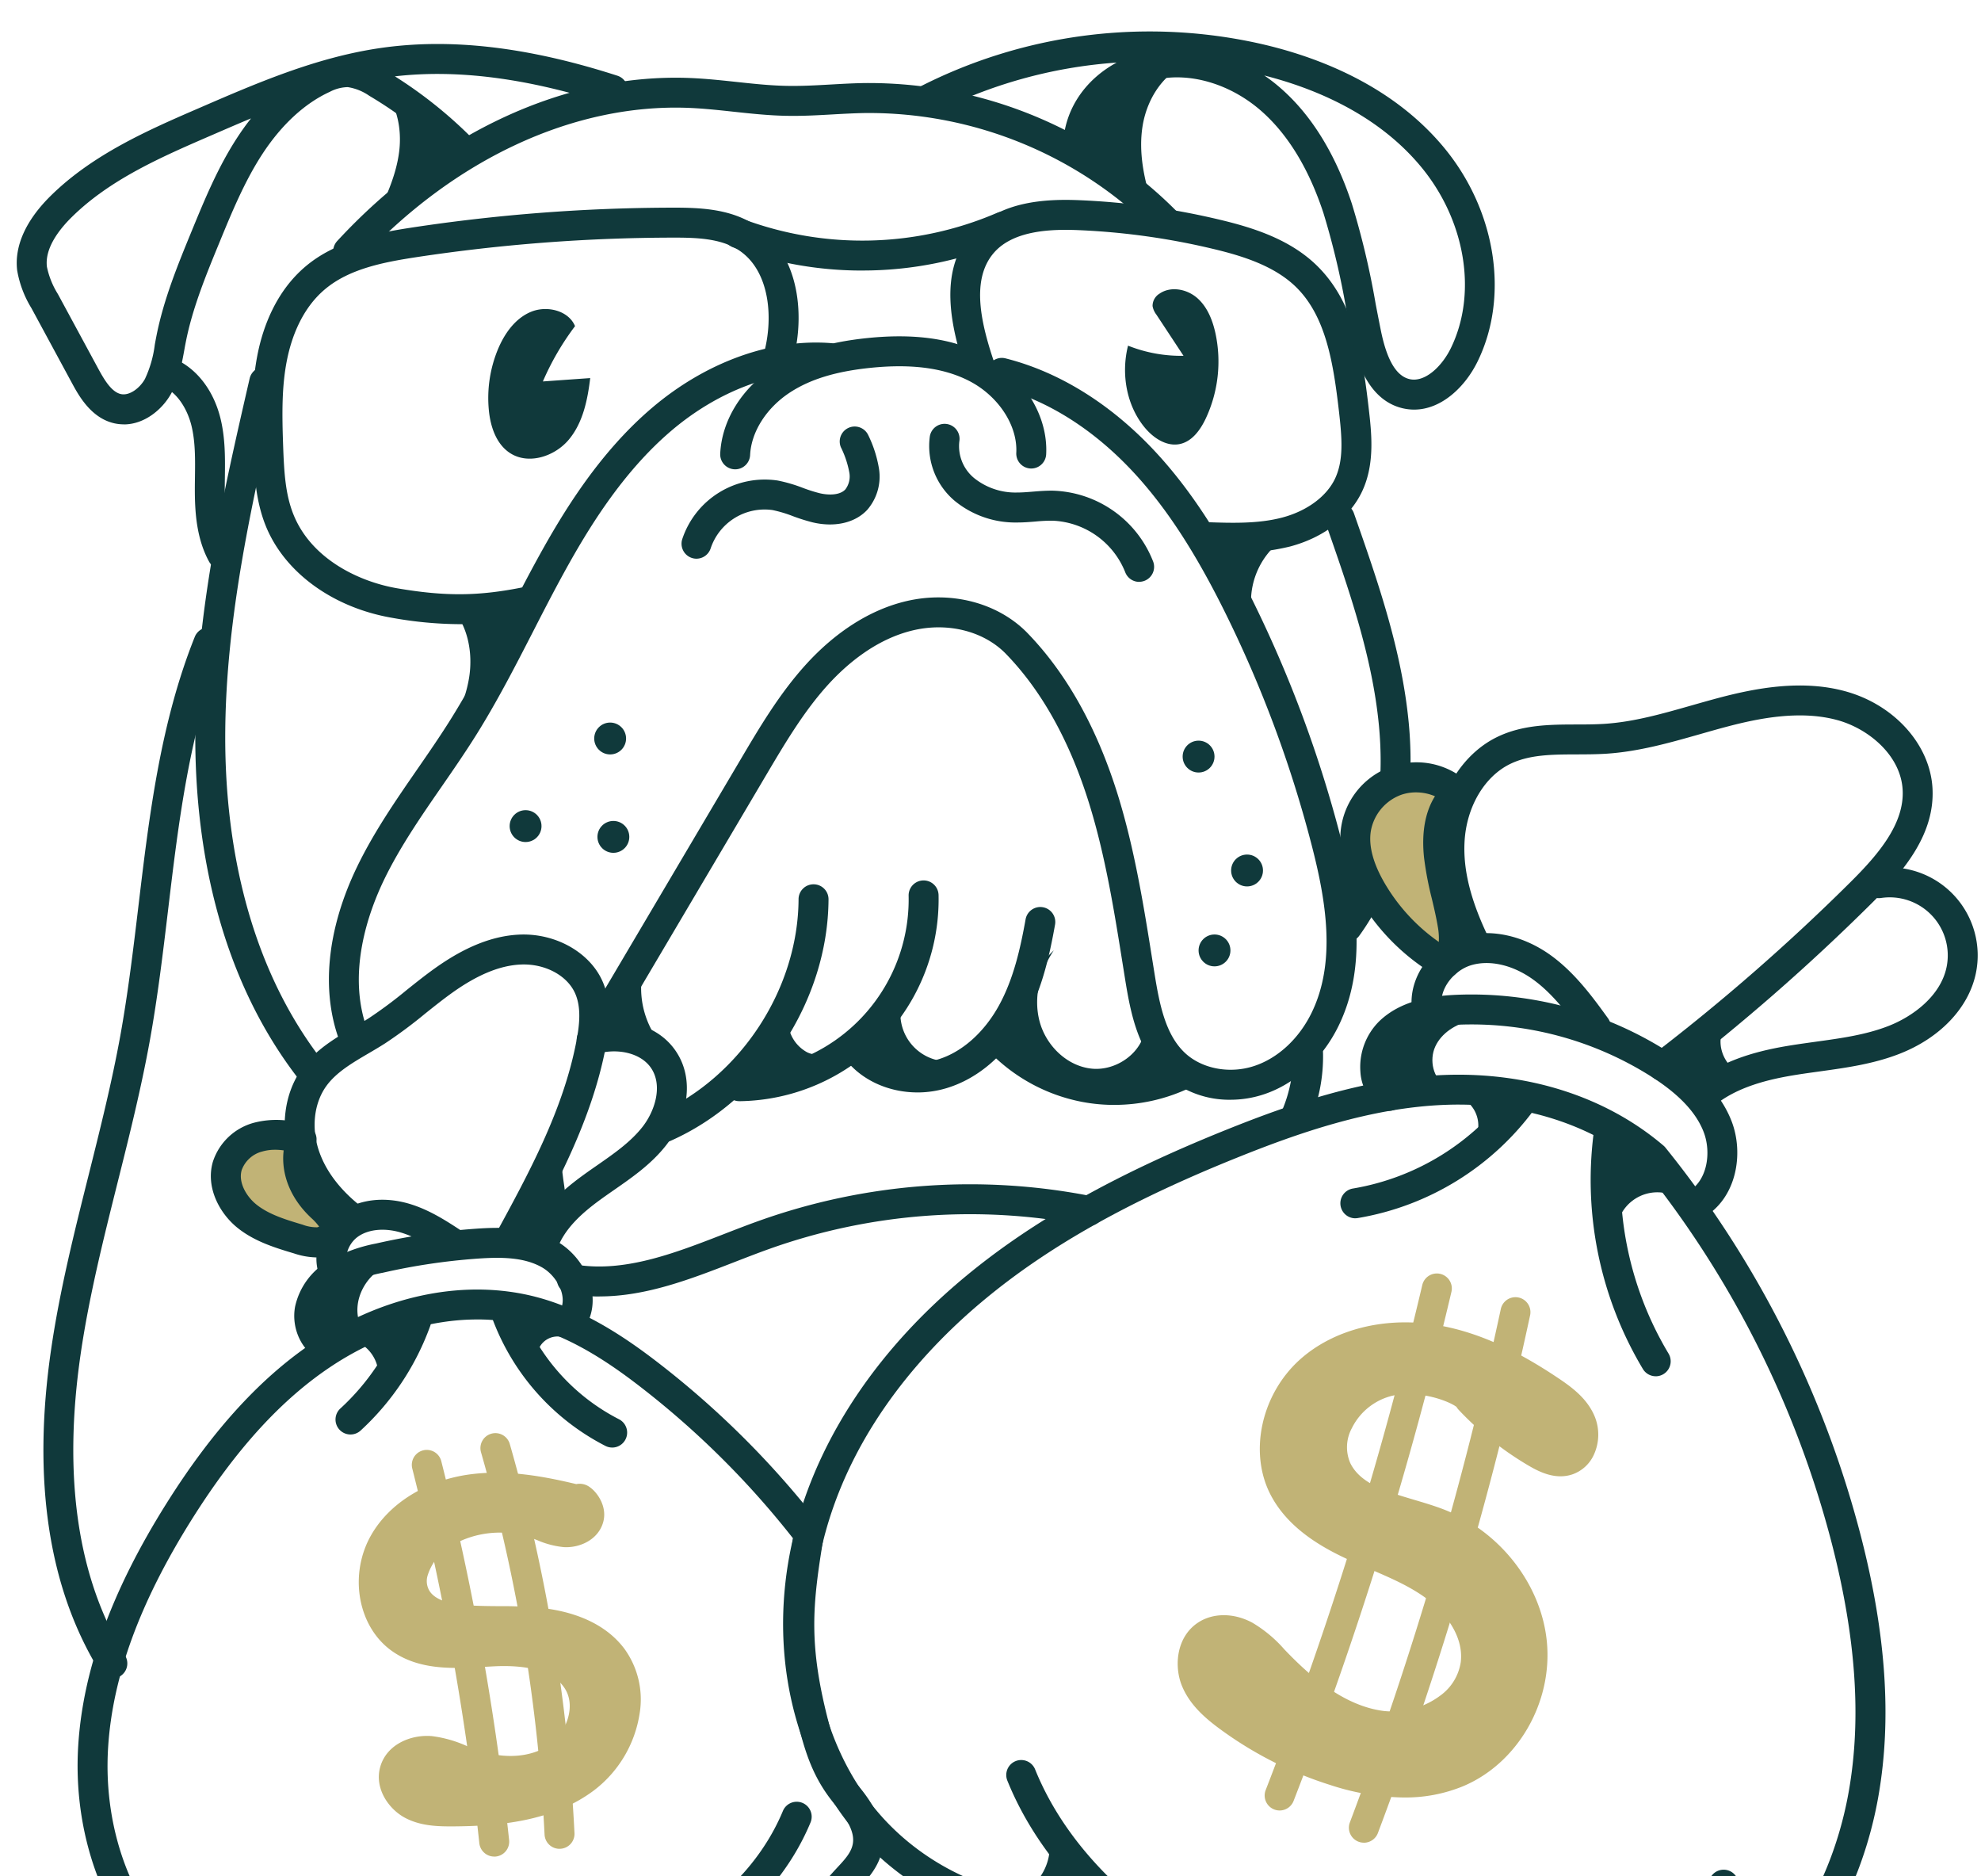 <?xml version="1.0" encoding="UTF-8"?>
<svg xmlns="http://www.w3.org/2000/svg" xmlns:xlink="http://www.w3.org/1999/xlink" width="452" height="428" viewBox="0 0 452 428">
  <defs>
    <clipPath id="clip-path">
      <rect id="Rectangle_52" data-name="Rectangle 52" width="452" height="428" transform="translate(1166 2555)" fill="#fff"></rect>
    </clipPath>
  </defs>
  <g id="revenue_depends_on_it" data-name="revenue depends on it" transform="translate(-1166 -2555)" clip-path="url(#clip-path)">
    <g id="Group_10" data-name="Group 10" transform="translate(1169.818 2562.176)">
      <path id="Path_189" data-name="Path 189" d="M440.478,575.794a50.793,50.793,0,0,1-22.635-5.1,3.415,3.415,0,0,1,3.04-6.115c15.393,7.659,36,5.193,51.27-6.142,13.767-10.221,23.606-27.336,26.988-46.958,2.842-16.473,1.565-34.824-3.894-56.093A228.033,228.033,0,0,0,452.133,369.5c-11.711-9.88-27.719-14.956-45.121-14.3-17.088.642-33.663,6.47-47.614,12.093-24.548,9.879-42.818,20.142-57.48,32.3-12.783,10.59-29.461,28.374-36.273,52.937-6.081,21.925-2.466,44.806,9.681,61.211,12.913,17.45,36.307,26.181,55.615,20.757a3.418,3.418,0,1,1,1.852,6.579c-22.294,6.258-48.181-3.314-62.953-23.271-13.384-18.078-17.409-43.166-10.768-67.1,5.766-20.8,19.083-40.29,38.5-56.373,15.229-12.612,34.066-23.216,59.291-33.369,14.5-5.835,31.777-11.9,49.91-12.578,19.24-.731,37.01,5.008,50.053,16.131a3.419,3.419,0,0,1,.437.451,234.815,234.815,0,0,1,44.615,88.731c5.712,22.225,7.024,41.513,4.01,58.956-3.683,21.331-14.484,40.024-29.645,51.283A60.558,60.558,0,0,1,440.5,575.815Z" transform="translate(-81.071 -110.338)" fill="#10393b"></path>
      <path id="Path_190" data-name="Path 190" d="M540.459,421.165a3.417,3.417,0,0,1-2.924-1.647,83.915,83.915,0,0,1-11-55.519,3.416,3.416,0,0,1,6.75,1.052,76.953,76.953,0,0,0,10.091,50.928,3.421,3.421,0,0,1-2.917,5.193Z" transform="translate(-166.493 -114.389)" fill="#10393b"></path>
      <path id="Path_191" data-name="Path 191" d="M445.437,382.042a3.419,3.419,0,0,1-.553-6.791,56.076,56.076,0,0,0,36.157-22.471,3.418,3.418,0,0,1,5.555,3.983A62.94,62.94,0,0,1,446,381.987a3.155,3.155,0,0,1-.56.048Z" transform="translate(-140.019 -111.299)" fill="#10393b"></path>
      <path id="Path_192" data-name="Path 192" d="M525.214,372.89a3.417,3.417,0,0,1-1.7-6.381c4.407-2.528,5.261-9,3.525-13.555-1.729-4.523-5.684-8.7-12.086-12.763a76.654,76.654,0,0,0-44.075-11.752c-6.354.28-10.535,1.6-13.159,4.147a7.927,7.927,0,0,0-2.207,6.026,4.248,4.248,0,0,0,1.64,3.232,3.416,3.416,0,1,1-3.9,5.609,10.9,10.9,0,0,1-4.55-8.281,14.694,14.694,0,0,1,4.257-11.485c5.111-4.974,12.5-5.849,17.621-6.074a83.554,83.554,0,0,1,48.038,12.811c7.686,4.878,12.531,10.146,14.805,16.1,2.8,7.331,1.134,17.538-6.511,21.918a3.387,3.387,0,0,1-1.694.451Z" transform="translate(-142.12 -101.853)" fill="#10393b"></path>
      <path id="Path_193" data-name="Path 193" d="M507.852,325.9a3.422,3.422,0,0,1-2.774-1.414c-3.184-4.407-6.8-9.4-11.451-12.783s-9.975-4.612-14.252-3.32c-3.983,1.209-7.638,5.691-6.559,9.886a3.418,3.418,0,0,1-6.621,1.7c-1.906-7.406,3.225-15.707,11.2-18.126,6.313-1.913,13.883-.294,20.251,4.325,5.541,4.024,9.661,9.722,12.975,14.307a3.416,3.416,0,0,1-2.767,5.418Z" transform="translate(-147.55 -95.366)" fill="#10393b"></path>
      <path id="Path_194" data-name="Path 194" d="M525.517,308.6a3.416,3.416,0,0,1-2.077-6.129,467.236,467.236,0,0,0,44.936-39.245c6.429-6.381,12.319-13.35,11.9-21.043-.424-7.871-7.789-13.958-14.847-15.9-8.527-2.35-18.024-.43-25.348,1.51-2.016.533-4.072,1.12-6.06,1.688-6.867,1.954-13.965,3.976-21.365,4.455-2.255.143-4.53.15-6.73.157-5.548.014-10.788.027-15.209,2.186-5.9,2.876-9.975,9.838-10.4,17.743-.355,6.6,1.483,13.74,5.773,22.471a3.415,3.415,0,0,1-6.129,3.013c-4.831-9.818-6.887-18.03-6.47-25.847.553-10.337,6.135-19.568,14.225-23.517,5.828-2.842,12.114-2.863,18.188-2.876,2.193,0,4.263-.014,6.306-.143,6.669-.43,13.111-2.268,19.93-4.209,2.022-.574,4.113-1.168,6.183-1.722,8.151-2.152,18.809-4.27,28.908-1.489,11.15,3.068,19.315,12.168,19.855,22.123.56,10.378-6.354,18.755-13.911,26.257A475.565,475.565,0,0,1,527.587,307.9a3.389,3.389,0,0,1-2.077.7Z" transform="translate(-149.972 -69.175)" fill="#10393b"></path>
      <path id="Path_197" data-name="Path 197" d="M561.295,334.731a3.419,3.419,0,0,1-2.262-5.985c6.75-5.937,15.783-7.98,22.9-9.1,1.735-.273,3.491-.512,5.186-.751,5.9-.813,11.471-1.578,16.65-3.594,5.507-2.139,11.881-6.784,13.268-13.4a13.243,13.243,0,0,0-14.976-15.8,3.415,3.415,0,0,1-1.038-6.75,20.071,20.071,0,0,1,22.7,23.94c-1.647,7.891-8.178,14.758-17.477,18.372-5.93,2.309-12.161,3.163-18.194,4-1.667.232-3.389.465-5.056.731-6.2.977-14.013,2.712-19.445,7.488a3.429,3.429,0,0,1-2.255.854Z" transform="translate(-176.718 -88.42)" fill="#10393b"></path>
      <path id="Path_198" data-name="Path 198" d="M432.375,643.441c-15.386,0-31.88-3.826-48.427-11.308-25.976-11.738-44.881-29.6-53.244-50.292a3.416,3.416,0,0,1,6.334-2.562c7.7,19.055,25.361,35.617,49.725,46.63,20.258,9.155,40.3,12.53,57.972,9.763,20.49-3.211,38.261-15.352,46.371-31.668a3.415,3.415,0,0,1,6.115,3.04c-9.08,18.27-28.784,31.825-51.434,35.378a86.48,86.48,0,0,1-13.412,1.025Z" transform="translate(-104.677 -182.822)" fill="#10393b"></path>
      <path id="Path_199" data-name="Path 199" d="M420.166,537.208a3.417,3.417,0,0,1-3.184-4.653,869.59,869.59,0,0,0,35.726-115.186,3.415,3.415,0,1,1,6.648,1.565A876.183,876.183,0,0,1,423.35,535.028,3.417,3.417,0,0,1,420.166,537.208Z" transform="translate(-132.013 -131.377)" fill="#c1b376"></path>
      <path id="Path_200" data-name="Path 200" d="M448.288,547.046a3.367,3.367,0,0,1-1.2-.219,3.412,3.412,0,0,1-1.988-4.4,820.625,820.625,0,0,0,34.442-117.119,3.417,3.417,0,1,1,6.682,1.435,828.736,828.736,0,0,1-34.728,118.1,3.427,3.427,0,0,1-3.2,2.214Z" transform="translate(-140.922 -133.87)" fill="#c1b376"></path>
      <path id="Path_201" data-name="Path 201" d="M455.869,450.2a68.889,68.889,0,0,0,15.284,12.182c2.159,1.264,4.7,2.439,7.078,1.66,3.238-1.059,4.352-5.418,3.074-8.581s-4.174-5.336-7-7.235c-8.185-5.5-17.163-10.187-26.906-11.717s-20.381.451-27.773,6.969-10.645,18-6.163,26.776c3.184,6.231,9.476,10.235,15.824,13.186s13.1,5.213,18.741,9.36,10.1,10.816,9.23,17.757c-1.182,9.456-12.066,15.3-21.515,14.061s-17.388-7.632-24.022-14.471c-2.166-2.234-4.3-4.585-7.044-6.047s-6.286-1.865-8.875-.15c-3.17,2.1-3.819,6.744-2.378,10.269s4.461,6.135,7.529,8.39a83.312,83.312,0,0,0,24.125,12.25c9.087,2.87,19.212,4.1,28,.417,11.239-4.714,18.256-17.457,17.04-29.584s-10.1-22.929-21.487-27.274c-8.349-3.191-19.055-4.154-23-12.175-4-8.124,3.116-18.427,11.984-20.258s17.935,2.651,18.27,4.209Z" transform="translate(-124.393 -138.12)" fill="#c1b376"></path>
      <path id="Path_202" data-name="Path 202" d="M439.341,539.408a56.265,56.265,0,0,1-16.876-2.87,86.329,86.329,0,0,1-25.122-12.756c-3.279-2.412-6.88-5.466-8.67-9.852-1.865-4.571-1.223-11.178,3.655-14.409,3.409-2.262,8.151-2.268,12.373-.014a29.944,29.944,0,0,1,7.338,6.108l.553.574c5.035,5.2,12.8,12.25,22.014,13.466a18.206,18.206,0,0,0,13.036-3.512,11.533,11.533,0,0,0,4.646-7.584c.745-5.937-3.573-11.43-7.864-14.58-3.8-2.794-8.212-4.687-12.879-6.689-1.735-.745-3.525-1.51-5.281-2.33-5.575-2.6-13.446-6.948-17.422-14.73-4.974-9.743-1.988-23.025,6.949-30.9,7.591-6.689,19.014-9.6,30.568-7.782,8.944,1.407,17.928,5.3,28.279,12.257,3.129,2.1,6.607,4.687,8.26,8.793a10.954,10.954,0,0,1-.212,8.561,8.4,8.4,0,0,1-4.967,4.55c-3.7,1.216-7.222-.41-9.866-1.961a71.837,71.837,0,0,1-16.049-12.79,3.39,3.39,0,0,1-.478-.649c-1.53-1.2-8.1-3.9-14.614-2.562a13.974,13.974,0,0,0-9.278,7.427,9.1,9.1,0,0,0-.335,7.973c2.33,4.721,8.247,6.477,14.519,8.335,2.207.656,4.489,1.332,6.641,2.152,12.838,4.906,22.355,17.012,23.667,30.131,1.394,13.931-6.641,27.842-19.117,33.075a34.548,34.548,0,0,1-13.48,2.562Zm-41.158-34.742a3.729,3.729,0,0,0-2.084.56c-1.7,1.127-1.947,4.079-1.107,6.129,1.148,2.815,3.874,5.083,6.388,6.928a79.407,79.407,0,0,0,23.134,11.745c10.173,3.218,18.809,3.389,25.648.519,9.613-4.031,16.049-15.25,14.963-26.093-1.066-10.6-8.821-20.422-19.308-24.425-1.913-.731-3.97-1.339-6.149-1.988-7.058-2.091-15.052-4.468-18.707-11.868a15.6,15.6,0,0,1,.321-13.993,20.733,20.733,0,0,1,14.034-11.116,28.816,28.816,0,0,1,14.061.922c2.883.916,6.327,2.419,7.707,4.625a64.905,64.905,0,0,0,14.2,11.232c.752.437,3.033,1.776,4.284,1.366a1.6,1.6,0,0,0,.9-.936,4.181,4.181,0,0,0,.075-3.122c-.929-2.309-3.45-4.14-5.739-5.678-9.5-6.381-17.607-9.934-25.532-11.178-9.565-1.5-18.9.8-24.986,6.163-6.552,5.773-8.916,15.728-5.377,22.663,2.3,4.5,6.812,8.2,14.225,11.642,1.66.772,3.4,1.517,5.09,2.241,4.817,2.063,9.8,4.2,14.238,7.461,5.849,4.3,11.7,12.066,10.59,20.934a18.274,18.274,0,0,1-7.249,12.141A24.881,24.881,0,0,1,433.7,526.42c-11.328-1.5-20.278-9.552-26.024-15.482l-.567-.588a24.365,24.365,0,0,0-5.63-4.817,7.332,7.332,0,0,0-3.3-.875ZM451.5,450.459Zm-.54-1.121Z" transform="translate(-122.813 -136.536)" fill="#c1b376"></path>
      <path id="Path_203" data-name="Path 203" d="M70.457,588.284a46.038,46.038,0,0,1-28.293-9.9C27.413,566.6,19.1,545.774,20.472,524.047c1.093-17.293,7.652-35.309,20.066-55.089,10.7-17.053,21.959-29.3,34.435-37.427,15.96-10.412,34.25-13.958,50.176-9.729,11.355,3.013,21.112,9.859,28.34,15.489A205.888,205.888,0,0,1,189.878,473.8a3.421,3.421,0,0,1,.67,2.637c-2.514,15.434-3.6,24.35,1.264,42.825,1.442,5.48,3.061,9.736,6.661,14.013,10.4,12.36,3.97,19.247.123,23.367-.567.608-1.107,1.189-1.571,1.742-4.578,5.5-11.642,6.559-17.873,7.495-2.214.335-4.311.642-6.272,1.127-4.257,1.045-8.233,3.061-12.448,5.192-1.852.936-3.765,1.906-5.712,2.788A76.511,76.511,0,0,1,97.8,577.38a38.3,38.3,0,0,1-26.735,10.911H70.45Zm41.035-161.4c-10.884,0-22.348,3.56-32.788,10.365-11.629,7.584-22.219,19.144-32.378,35.337-11.786,18.789-18.017,35.76-19.035,51.891-1.237,19.54,6.1,38.152,19.137,48.571,12.975,10.365,34.981,12.571,47.9-1.94a3.416,3.416,0,0,1,3.792-.909,70.524,70.524,0,0,0,53.777-1.442c1.817-.827,3.662-1.756,5.452-2.665,4.373-2.214,8.889-4.5,13.9-5.725,2.268-.56,4.619-.909,6.887-1.25,5.514-.827,10.727-1.606,13.637-5.1.588-.7,1.216-1.38,1.824-2.036,3.7-3.963,6.142-6.579-.362-14.307-4.407-5.24-6.4-10.453-8.035-16.671-4.8-18.242-4.263-27.78-1.64-44.191a199.05,199.05,0,0,0-34.271-34.134c-6.716-5.233-15.735-11.581-25.894-14.28a46.345,46.345,0,0,0-11.909-1.517Z" transform="translate(-6.438 -133.062)" fill="#10393b"></path>
      <path id="Path_204" data-name="Path 204" d="M150.741,566.367a3.422,3.422,0,0,1-3.4-3.054,616.335,616.335,0,0,0-15.3-85.465,3.414,3.414,0,1,1,6.62-1.674A622.845,622.845,0,0,1,154.137,562.6a3.415,3.415,0,0,1-3.034,3.758,3.308,3.308,0,0,1-.369.021Z" transform="translate(-41.792 -150.021)" fill="#c1b376"></path>
      <path id="Path_205" data-name="Path 205" d="M172.9,562.843a3.414,3.414,0,0,1-3.409-3.245A386.741,386.741,0,0,0,155,472.417a3.416,3.416,0,1,1,6.566-1.886,393.368,393.368,0,0,1,14.751,88.724,3.41,3.41,0,0,1-3.239,3.58h-.171Z" transform="translate(-49.056 -148.267)" fill="#c1b376"></path>
      <path id="Path_206" data-name="Path 206" d="M166.062,489.059c-7.9-1.961-16.083-3.553-24.159-2.528s-16.152,5.063-20.23,12.114-2.979,17.231,3.635,21.986c5.91,4.25,13.917,3.293,21.187,2.917s15.844.738,19.486,7.051c3.3,5.725.5,13.63-5.008,17.279s-12.831,3.621-19.069,1.455c-3.2-1.114-6.3-2.753-9.681-3.054s-7.283,1.284-8.206,4.55c-.854,3.02,1.257,6.252,4.045,7.7s6.053,1.537,9.2,1.517c10.508-.061,21.638-1.182,30.083-7.433S180.027,533.4,173.714,525c-3.676-4.892-9.934-7.16-16.008-7.9s-12.23-.2-18.324-.758c-3.874-.355-8.13-1.421-10.248-4.687-3.355-5.172.929-12.182,6.272-15.277a25.432,25.432,0,0,1,20.763-2c2.186.758,4.325,1.831,6.641,1.968s4.933-1.025,5.514-3.266c.676-2.624-2.535-5.309-2.268-4.038Z" transform="translate(-37.785 -154.018)" fill="#c1b376"></path>
      <path id="Path_207" data-name="Path 207" d="M135.061,561.895c-3.389,0-6.928-.212-10.187-1.906-3.819-1.988-7.133-6.75-5.753-11.656,1.455-5.165,7.024-7.44,11.793-7.03a27.76,27.76,0,0,1,7.939,2.248c.888.355,1.722.683,2.562.977,5.937,2.056,11.943,1.66,16.063-1.073,3.847-2.555,6.347-8.54,3.935-12.728-2.863-4.967-10.474-5.644-16.35-5.343-.69.034-1.387.075-2.084.116-7,.41-14.942.875-21.276-3.676-7.748-5.575-9.811-17.45-4.6-26.468,4.263-7.372,12.77-12.53,22.758-13.795,8.158-1.032,16.316.417,23.988,2.255a3.884,3.884,0,0,1,3.184.765c1.633,1.175,3.888,4.325,2.993,7.789-1.066,4.106-5.357,6.04-9.025,5.821a20.035,20.035,0,0,1-6.026-1.578c-.512-.2-1.018-.389-1.53-.567a21.93,21.93,0,0,0-17.935,1.722,12.065,12.065,0,0,0-5.589,6.942,4.333,4.333,0,0,0,.471,3.519c1.121,1.722,3.7,2.781,7.693,3.143,2.671.246,5.35.266,8.178.287a89.865,89.865,0,0,1,10.242.478c5.719.7,13.535,2.863,18.324,9.237a19.685,19.685,0,0,1,3.471,14.819,27.2,27.2,0,0,1-10.549,17.593c-9.5,7.03-21.556,8.042-32.1,8.11h-.608Zm-5.247-13.808c-1.783,0-3.737.779-4.113,2.1-.328,1.175.758,2.924,2.337,3.744,2.063,1.073,4.776,1.148,7.591,1.134,9.442-.055,20.162-.909,28.074-6.764a20.535,20.535,0,0,0,7.85-13.084,12.908,12.908,0,0,0-2.173-9.736c-3.519-4.687-10.084-6.122-13.685-6.559a64.234,64.234,0,0,0-6.648-.4c8.861.341,15.14,3.341,18.283,8.793,4.024,6.976,1.243,16.978-6.074,21.836-5.889,3.908-14.143,4.591-22.075,1.838-.977-.342-1.927-.717-2.842-1.08a22.267,22.267,0,0,0-6.012-1.79c-.164-.014-.335-.02-.506-.02Zm15.68-60.035a38.1,38.1,0,0,0-4.762.287c-7.884,1-14.5,4.9-17.7,10.433-3.389,5.862-2.145,14.04,2.671,17.5,4.359,3.136,10.727,2.76,16.883,2.4l2.132-.123c.683-.034,1.353-.055,2.009-.068h-.506c-2.849-.027-5.794-.048-8.745-.321-6.265-.574-10.453-2.61-12.8-6.231a11.086,11.086,0,0,1-1.387-8.827,18.751,18.751,0,0,1,8.807-11.26,28.747,28.747,0,0,1,14.013-3.8h-.615Zm4.427.212a27.791,27.791,0,0,1,5.766,1.325c.588.2,1.168.424,1.749.649a14.334,14.334,0,0,0,3.976,1.134,2.555,2.555,0,0,0,1.968-.635A92.061,92.061,0,0,0,149.921,488.263Zm17.88-1.483Z" transform="translate(-36.183 -152.436)" fill="#c1b376"></path>
      <path id="Path_208" data-name="Path 208" d="M147.654,634.363c-18.413,0-37.612-6.388-54.925-18.42a3.416,3.416,0,0,1,3.9-5.609c18.755,13.029,39.75,18.973,59.12,16.732,21.631-2.5,40.468-15.824,47.99-33.943a3.414,3.414,0,0,1,6.306,2.617c-8.452,20.374-29.461,35.337-53.517,38.111a76.7,76.7,0,0,1-8.875.506Z" transform="translate(-28.908 -187.217)" fill="#10393b"></path>
      <path id="Path_209" data-name="Path 209" d="M185.872,456.445a3.377,3.377,0,0,1-1.544-.369,53.541,53.541,0,0,1-26.291-30.424,3.416,3.416,0,1,1,6.477-2.173,46.63,46.63,0,0,0,22.9,26.509,3.418,3.418,0,0,1-1.551,6.463Z" transform="translate(-50.004 -133.408)" fill="#10393b"></path>
      <path id="Path_210" data-name="Path 210" d="M109.874,454.831a3.413,3.413,0,0,1-2.309-5.931,53.161,53.161,0,0,0,14.081-21.18,3.419,3.419,0,0,1,6.436,2.309,60.172,60.172,0,0,1-15.9,23.906A3.4,3.4,0,0,1,109.874,454.831Z" transform="translate(-33.721 -134.772)" fill="#10393b"></path>
      <path id="Path_211" data-name="Path 211" d="M100.488,430.2a3.346,3.346,0,0,1-1.319-.266c-4.537-1.893-7.249-7.256-6.306-12.476a15.98,15.98,0,0,1,7.659-10.467,35.321,35.321,0,0,1,10.857-3.963,149.271,149.271,0,0,1,22.663-3.362c6.272-.444,12.858-.4,18.591,2.9,6.258,3.6,10.46,12.107,6.73,19.021a3.415,3.415,0,1,1-6.012-3.239c1.763-3.273-.724-7.9-4.127-9.859-4.14-2.384-9.511-2.371-14.7-2.009A142.585,142.585,0,0,0,112.9,409.7a29.424,29.424,0,0,0-8.793,3.116,9.341,9.341,0,0,0-4.523,5.862c-.369,2.036.649,4.311,2.221,4.967a3.414,3.414,0,0,1-1.319,6.566Z" transform="translate(-29.357 -126.541)" fill="#10393b"></path>
      <path id="Path_212" data-name="Path 212" d="M104.274,410.276a3.423,3.423,0,0,1-3.04-1.852c-2.678-5.2-.547-12.271,4.748-15.762,4.154-2.74,9.777-3.334,15.434-1.619,4.673,1.414,8.759,4.133,12.366,6.525A3.416,3.416,0,0,1,130,403.259c-3.368-2.241-6.853-4.557-10.563-5.678-3.648-1.107-7.276-.813-9.688.786-2.391,1.578-3.525,4.817-2.439,6.935a3.411,3.411,0,0,1-1.476,4.6,3.363,3.363,0,0,1-1.558.383Z" transform="translate(-31.701 -123.566)" fill="#10393b"></path>
      <path id="Path_213" data-name="Path 213" d="M140.55,375.042a3.417,3.417,0,0,1-3-5.049c7.625-13.986,15.5-28.443,18.5-44.157.676-3.532,1.168-7.584-.287-10.877-1.817-4.127-6.928-6.846-12.428-6.593-4.728.212-9.825,2.309-15.584,6.409-2.1,1.5-4.181,3.163-6.2,4.776a107.092,107.092,0,0,1-9.142,6.791c-1.25.8-2.535,1.558-3.778,2.282-3.785,2.221-7.352,4.318-9.62,7.427-2.822,3.881-3.484,9.545-1.722,14.785,2.015,6,6.573,10.392,10.03,13.022a3.418,3.418,0,1,1-4.134,5.445c-6.06-4.6-10.337-10.235-12.373-16.281-2.46-7.3-1.435-15.345,2.671-20.989,3.1-4.263,7.461-6.826,11.683-9.3,1.243-.731,2.419-1.421,3.553-2.145a102.037,102.037,0,0,0,8.561-6.375c2.091-1.667,4.25-3.4,6.5-5,6.86-4.892,13.159-7.4,19.247-7.673,8.226-.369,16.056,4.017,18.987,10.665,2.22,5.035,1.565,10.617.745,14.915-3.2,16.767-11.335,31.7-19.212,46.145a3.421,3.421,0,0,1-3,1.783Z" transform="translate(-28.349 -95.513)" fill="#10393b"></path>
      <path id="Path_214" data-name="Path 214" d="M173.786,385.607a3.259,3.259,0,0,1-.95-.137,3.414,3.414,0,0,1-2.33-4.229c2.091-7.222,7.925-12.175,12.77-15.687,1.025-.745,2.063-1.469,3.109-2.193,3.929-2.733,7.645-5.322,10.344-8.752,2.767-3.519,4.626-9.142,2.152-13.173-2.425-3.956-8.349-4.858-12.674-3.45a3.416,3.416,0,1,1-2.111-6.5c6.921-2.255,16.227-.786,20.613,6.374,4.2,6.853,1.715,15.468-2.61,20.968-3.334,4.236-7.645,7.235-11.813,10.132-1.011.7-2.016,1.4-3.006,2.118-3.963,2.87-8.7,6.832-10.214,12.052a3.413,3.413,0,0,1-3.28,2.466Z" transform="translate(-53.968 -104.697)" fill="#10393b"></path>
      <path id="Path_215" data-name="Path 215" d="M87.115,369.421a16.956,16.956,0,0,0-9.914-.506,10.2,10.2,0,0,0-7.051,6.593c-1.2,4.154,1.086,8.677,4.441,11.4s7.618,4.017,11.758,5.254a11.565,11.565,0,0,0,4.714.717,3.952,3.952,0,0,0,3.484-2.842c.4-2.159-1.606-3.908-3.184-5.432-4.024-3.887-6.361-9.47-4.25-15.188Z" transform="translate(-22.119 -116.695)" fill="#c1b376"></path>
      <path id="Path_216" data-name="Path 216" d="M88.68,394.776a17.04,17.04,0,0,1-4.892-.909c-4.216-1.264-9-2.692-12.934-5.876-3.99-3.232-7.263-9.121-5.575-15a13.549,13.549,0,0,1,9.381-8.93,20.327,20.327,0,0,1,11.929.54,3.421,3.421,0,0,1,2.145,4.434c-2.029,5.479,1.715,9.9,3.416,11.547l.307.294c1.824,1.749,4.584,4.393,3.86,8.226a7.329,7.329,0,0,1-6.4,5.6,9.66,9.66,0,0,1-1.243.082Zm-9.2-24.548a10.321,10.321,0,0,0-2.9.389,6.765,6.765,0,0,0-4.721,4.257c-.82,2.856,1.141,6.047,3.307,7.8,2.883,2.337,6.8,3.505,10.59,4.639a9.137,9.137,0,0,0,3.3.6,1.505,1.505,0,0,0,.478-.157,12.661,12.661,0,0,0-1.79-1.961l-.328-.314c-4.5-4.345-6.6-9.791-5.978-15.113a13.984,13.984,0,0,0-1.954-.143Z" transform="translate(-20.534 -115.117)" fill="#10393b"></path>
      <path id="Path_217" data-name="Path 217" d="M190.107,410.512a39.636,39.636,0,0,1-6.907-.594,3.416,3.416,0,1,1,1.182-6.73c11.232,1.974,22.793-2.521,33.97-6.86,2.658-1.032,5.4-2.1,8.11-3.068a143.157,143.157,0,0,1,75.886-5.637,3.415,3.415,0,1,1-1.319,6.7,136.257,136.257,0,0,0-72.258,5.363c-2.617.936-5.322,1.988-7.932,3-9.921,3.853-20.114,7.809-30.718,7.809Z" transform="translate(-57.136 -121.93)" fill="#10393b"></path>
      <path id="Path_218" data-name="Path 218" d="M214.7,343.579a3.419,3.419,0,0,1-1.387-6.545c18.741-8.288,31.9-28.388,32-48.878a3.413,3.413,0,0,1,3.416-3.4h.021a3.409,3.409,0,0,1,3.4,3.437c-.116,23.093-14.949,45.749-36.075,55.1a3.412,3.412,0,0,1-1.38.294Z" transform="translate(-66.926 -90.204)" fill="#10393b"></path>
      <path id="Path_219" data-name="Path 219" d="M239.746,333.8a3.416,3.416,0,0,1-.048-6.832A39.185,39.185,0,0,0,278.362,286.9a3.417,3.417,0,0,1,6.832-.15,46.022,46.022,0,0,1-45.4,47.054h-.048Z" transform="translate(-74.862 -89.776)" fill="#10393b"></path>
      <path id="Path_220" data-name="Path 220" d="M292.765,334.654c-6.579,0-12.872-2.815-16.6-7.789a3.416,3.416,0,1,1,5.466-4.1c3.252,4.332,9.914,6.163,15.858,4.359,5.445-1.66,10.515-6.149,13.9-12.326,3.327-6.067,4.871-13,6.053-19.574a3.415,3.415,0,1,1,6.723,1.2c-1.278,7.153-2.993,14.73-6.784,21.658-4.3,7.837-10.652,13.371-17.9,15.578a23.128,23.128,0,0,1-6.7,1Z" transform="translate(-87.263 -92.627)" fill="#10393b"></path>
      <path id="Path_221" data-name="Path 221" d="M352.692,349.929a39.1,39.1,0,0,1-7.085-.642,39.969,39.969,0,0,1-21.815-11.9,3.417,3.417,0,1,1,4.988-4.673,32.891,32.891,0,0,0,38.439,7.037,3.416,3.416,0,1,1,3.006,6.135,39.957,39.957,0,0,1-17.525,4.038Z" transform="translate(-102.274 -105.053)" fill="#10393b"></path>
      <path id="Path_222" data-name="Path 222" d="M337.592,278.221a21.966,21.966,0,0,1-15.147-5.794c-5.889-5.6-7.577-13.5-8.9-21.8l-.465-2.9c-1.968-12.339-4-25.1-7.727-37.086-4.461-14.355-10.918-25.908-19.192-34.346-5.029-4.988-13.022-6.989-20.832-5.193-8.636,1.988-15.407,7.878-19.575,12.469-5.534,6.1-9.873,13.453-14.075,20.552l-33.806,57.193a3.417,3.417,0,0,1-5.883-3.478l33.806-57.193c4.373-7.4,8.9-15.052,14.894-21.665,6.914-7.625,14.9-12.653,23.1-14.539,10.071-2.316,20.5.376,27.213,7.03,9.073,9.251,16.083,21.74,20.873,37.14,3.867,12.462,5.944,25.464,7.946,38.035l.465,2.9c1.141,7.092,2.521,13.8,6.86,17.928,3.908,3.71,10.33,4.919,15.981,3.006,5.35-1.8,10.064-6.183,12.934-12,5.753-11.67,3.286-25.847.109-38.172a274.305,274.305,0,0,0-19.841-53.333c-6.819-13.753-13.419-23.858-20.77-31.8-9.217-9.955-19.937-16.684-31.005-19.465a3.417,3.417,0,0,1,1.667-6.627c12.353,3.1,24.234,10.515,34.36,21.447,7.809,8.438,14.765,19.055,21.884,33.41A280.936,280.936,0,0,1,362.8,218.6c3.491,13.542,6.142,29.229-.6,42.9-3.669,7.434-9.818,13.07-16.876,15.448a24.154,24.154,0,0,1-7.721,1.271Z" transform="translate(-60.664 -34.521)" fill="#10393b"></path>
      <path id="Path_223" data-name="Path 223" d="M238.344,132.126h-.164a3.415,3.415,0,0,1-3.252-3.573c.362-7.618,4.96-15,12.3-19.752,5.562-3.6,12.339-5.7,21.324-6.62,10.617-1.086,19.165.1,26.134,3.628,9.217,4.66,15.093,13.863,14.614,22.9a3.414,3.414,0,0,1-6.819-.355c.328-6.279-4.147-13.043-10.877-16.452-5.766-2.917-13.077-3.874-22.355-2.924-7.871.806-13.692,2.569-18.311,5.561-5.411,3.5-8.937,9-9.189,14.341a3.416,3.416,0,0,1-3.409,3.252Z" transform="translate(-74.416 -32.245)" fill="#10393b"></path>
      <path id="Path_224" data-name="Path 224" d="M110.12,266.033a3.412,3.412,0,0,1-3.177-2.159c-4.612-11.6-3.259-26.011,3.812-40.563,3.819-7.871,8.814-15.086,13.637-22.068,2.528-3.655,5.145-7.44,7.522-11.232,4.707-7.488,8.848-15.557,12.858-23.36,2.275-4.427,4.619-9,7.065-13.453,5.814-10.6,14.02-24.084,26.011-34.325,12.312-10.522,27.254-15.94,40.987-14.874a3.416,3.416,0,1,1-.526,6.812c-11.943-.922-25.075,3.908-36.02,13.255-11.143,9.517-18.925,22.321-24.46,32.412-2.4,4.373-4.728,8.9-6.976,13.289-4.072,7.932-8.288,16.138-13.152,23.872-2.46,3.915-5.117,7.762-7.686,11.478-4.68,6.771-9.517,13.767-13.111,21.166-3.6,7.42-8.861,21.836-3.607,35.056a3.41,3.41,0,0,1-3.17,4.673Z" transform="translate(-33.024 -32.902)" fill="#10393b"></path>
      <path id="Path_225" data-name="Path 225" d="M86.529,276.563a3.4,3.4,0,0,1-2.678-1.3C63.757,249.9,59.589,218.29,59.63,196.243c.048-27.835,6.327-55.157,12.4-81.591a3.414,3.414,0,0,1,6.655,1.53c-5.985,26.058-12.175,53-12.223,80.075-.041,20.962,3.874,50.942,22.745,74.766a3.416,3.416,0,0,1-2.678,5.534Z" transform="translate(-18.888 -35.479)" fill="#10393b"></path>
      <path id="Path_226" data-name="Path 226" d="M24.659,438.735a3.4,3.4,0,0,1-2.911-1.626c-11.69-18.953-15.42-43.638-11.089-73.365,1.968-13.507,5.322-26.892,8.568-39.839,2.61-10.426,5.316-21.207,7.249-31.893,1.749-9.7,2.952-19.745,4.113-29.468,2.453-20.531,4.988-41.766,12.858-61.409a3.415,3.415,0,0,1,6.34,2.542c-7.536,18.809-10.023,39.586-12.421,59.68-1.175,9.825-2.384,19.978-4.175,29.878-1.975,10.911-4.7,21.809-7.345,32.337-3.2,12.783-6.518,26-8.438,39.163-4.1,28.094-.683,51.242,10.139,68.794a3.421,3.421,0,0,1-2.9,5.213Z" transform="translate(-2.822 -63.034)" fill="#10393b"></path>
      <path id="Path_227" data-name="Path 227" d="M425.387,357.678a3.51,3.51,0,0,1-1.373-.287,3.408,3.408,0,0,1-1.749-4.5,31.319,31.319,0,0,0,2.624-13.248,3.417,3.417,0,0,1,6.832-.157,38.2,38.2,0,0,1-3.2,16.158,3.421,3.421,0,0,1-3.129,2.043Z" transform="translate(-133.667 -106.483)" fill="#10393b"></path>
      <path id="Path_228" data-name="Path 228" d="M441.936,257.595a3.425,3.425,0,0,1-3.368-3.97l1.681-10.283a3.425,3.425,0,0,1,3.922-2.822,3.293,3.293,0,0,1,1.093.376c3.689-9.49,5.07-20.729,3.915-32.747-1.524-15.81-6.921-31.2-12.148-46.1a3.414,3.414,0,1,1,6.443-2.261c5.356,15.277,10.9,31.073,12.5,47.7,1.817,18.884-2.186,36.177-11.273,48.687a3.4,3.4,0,0,1-2.767,1.407Z" transform="translate(-138.377 -49.893)" fill="#10393b"></path>
      <path id="Path_229" data-name="Path 229" d="M109.1,58.444a3.42,3.42,0,0,1-2.507-5.739c22.977-24.87,52.4-38.418,80.8-37.181,3.471.15,6.928.526,10.276.881,3.942.424,7.666.827,11.451.9,3.348.068,6.661-.116,10.173-.314,2.507-.143,5.1-.287,7.7-.328a99.135,99.135,0,0,1,71.391,29.5,3.416,3.416,0,0,1-4.9,4.762A92.236,92.236,0,0,0,227.1,23.5c-2.453.041-4.981.178-7.42.314-3.484.2-7.078.4-10.692.321-4.072-.082-8.124-.519-12.039-.943-3.239-.348-6.586-.711-9.839-.854-26.345-1.155-53.866,11.6-75.476,34.988a3.407,3.407,0,0,1-2.507,1.1Z" transform="translate(-33.477 -4.893)" fill="#10393b"></path>
      <path id="Path_230" data-name="Path 230" d="M24.419,90.953a9.921,9.921,0,0,1-2.166-.239c-5.336-1.2-8.165-6.422-9.681-9.23l-9.2-17.006A24.28,24.28,0,0,1,.1,55.835C-.56,50.321,2.05,44.473,7.653,38.918,17.355,29.3,30.288,23.7,41.7,18.763,54.659,13.147,68.064,7.346,82.535,5.173c16.186-2.432,34.059-.369,54.652,6.293a3.418,3.418,0,0,1-2.1,6.5c-18.386-5.951-34.387-8.055-48.8-6.4a100.534,100.534,0,0,1,18.447,14.949,3.416,3.416,0,1,1-4.9,4.762A93.7,93.7,0,0,0,80.437,16a11.728,11.728,0,0,0-4.912-1.975A9.2,9.2,0,0,0,71.432,15.1c-5.712,2.61-11.034,7.522-15.393,14.2-4.052,6.211-6.983,13.33-9.811,20.217-3,7.29-6.1,14.833-7.632,22.553q-.195.974-.369,1.968c-.6,3.293-1.223,6.7-2.993,9.893-2,3.614-6.074,7.037-10.809,7.037Zm29.051-69.8c-3.047,1.264-6.06,2.576-9.06,3.874-11.389,4.933-23.161,10.03-31.948,18.741-2.822,2.8-6.088,7.024-5.575,11.246a18.9,18.9,0,0,0,2.5,6.211l9.2,17.006c1.387,2.562,3.04,5.336,5.165,5.814,2,.444,4.366-1.4,5.5-3.443A25.829,25.829,0,0,0,31.5,72.786q.184-1.035.389-2.07C33.554,62.346,36.779,54.5,39.9,46.9c2.952-7.181,6-14.6,10.406-21.351,1.011-1.551,2.063-3.02,3.157-4.393Z" transform="translate(0 -1.327)" fill="#10393b"></path>
      <path id="Path_231" data-name="Path 231" d="M61.063,157.093a3.415,3.415,0,0,1-3-1.776c-2.876-5.254-3.252-11.328-3.245-16.568,0-.9.014-1.79.027-2.685.055-4.161.1-8.089-.806-11.779-.868-3.519-3.157-7.761-7-9.121a3.414,3.414,0,1,1,2.282-6.436c5.439,1.927,9.681,7.133,11.348,13.931,1.114,4.537,1.059,9.094,1,13.494-.014.875-.021,1.742-.027,2.61-.007,4.6.273,9.388,2.4,13.275a3.414,3.414,0,0,1-1.36,4.639,3.364,3.364,0,0,1-1.64.417Z" transform="translate(-14.179 -34.379)" fill="#10393b"></path>
      <path id="Path_195" data-name="Path 195" d="M470.311,252.629a13.958,13.958,0,0,0-23.134,8.158c-.765,4.8,1.011,9.661,3.43,13.87a46.043,46.043,0,0,0,16.821,16.869c2.33-2.125,2.289-5.773,1.776-8.882-.868-5.247-2.569-10.344-3.129-15.639s.184-11.034,4.229-14.375Z" transform="translate(-141.595 -78.898)" fill="#c1b376"></path>
      <path id="Path_232" data-name="Path 232" d="M225.427,162.033a3.322,3.322,0,0,1-.991-.15,3.417,3.417,0,0,1-2.275-4.263A19.831,19.831,0,0,1,243.95,144.2a34.428,34.428,0,0,1,5.753,1.681,35.7,35.7,0,0,0,3.806,1.209c2.009.478,4.6.506,5.876-.854a4.888,4.888,0,0,0,.909-3.874,21.736,21.736,0,0,0-1.927-5.76,3.415,3.415,0,0,1,6.258-2.733,27.474,27.474,0,0,1,2.446,7.673,11.558,11.558,0,0,1-2.706,9.367c-2.774,2.965-7.42,4.024-12.442,2.835a42.366,42.366,0,0,1-4.53-1.428,29.074,29.074,0,0,0-4.632-1.38,12.979,12.979,0,0,0-14.081,8.67,3.42,3.42,0,0,1-3.266,2.425Z" transform="translate(-70.327 -41.758)" fill="#10393b"></path>
      <path id="Path_233" data-name="Path 233" d="M352.619,167.063a3.419,3.419,0,0,1-3.2-2.22,18.667,18.667,0,0,0-16.6-11.738,38.692,38.692,0,0,0-3.881.191c-1.319.109-2.678.219-4.092.219h-.027a21.836,21.836,0,0,1-14.273-4.912,16.355,16.355,0,0,1-5.7-14.751,3.413,3.413,0,0,1,6.73,1.141,9.431,9.431,0,0,0,3.409,8.417,15.05,15.05,0,0,0,9.825,3.266h.021c1.134,0,2.3-.1,3.539-.2,1.462-.123,2.972-.239,4.55-.219A25.386,25.386,0,0,1,355.8,162.438a3.415,3.415,0,0,1-2.009,4.393,3.515,3.515,0,0,1-1.2.219Z" transform="translate(-96.503 -41.5)" fill="#10393b"></path>
      <path id="Path_234" data-name="Path 234" d="M125.886,153.849a89.388,89.388,0,0,1-15.222-1.435c-13.542-2.3-24.617-10.344-28.914-21-2.432-6.033-2.665-12.626-2.856-17.921-.273-7.632-.376-14.519,1.052-21.488,1.2-5.848,4.072-14.027,10.925-19.793s16.035-7.584,24.091-8.82a400.353,400.353,0,0,1,59.516-4.557c6.279-.02,12.906.253,18.488,3.683,10.932,6.723,12.12,21.768,8.6,32.9a3.417,3.417,0,0,1-6.518-2.057c2.835-8.957,1.8-20.429-5.664-25.02-4.058-2.494-9.353-2.692-14.888-2.671A394.071,394.071,0,0,0,116,70.147c-7.468,1.148-15.216,2.658-20.729,7.3-5.357,4.5-7.652,11.157-8.629,15.94-1.278,6.231-1.168,12.688-.916,19.875.219,6.053.526,11.048,2.364,15.6,4.079,10.119,14.929,15.318,23.722,16.814,11.068,1.879,18.652,1.8,28.983-.314a3.417,3.417,0,0,1,1.366,6.7,79.505,79.505,0,0,1-16.275,1.79Z" transform="translate(-24.938 -18.639)" fill="#10393b"></path>
      <path id="Path_235" data-name="Path 235" d="M367.554,96.151a32.743,32.743,0,0,0,12.661,2.314l-6.187-9.389a4.5,4.5,0,0,1-.876-1.95,3.276,3.276,0,0,1,1.6-2.849c2.54-1.752,6.215-1.047,8.546.97s3.537,5.058,4.2,8.072a30.625,30.625,0,0,1-2.231,19.494c-1.223,2.573-3.091,5.179-5.879,5.774-3.025.645-6.017-1.344-7.995-3.719C367.234,109.871,365.917,102.664,367.554,96.151Z" transform="translate(-113.991 -24.474)" fill="#10393b"></path>
      <path id="Path_236" data-name="Path 236" d="M173.063,90.427a61.027,61.027,0,0,0-7.333,12.611q5.4-.386,10.8-.767c-.6,4.982-1.655,10.161-4.861,14.014s-9.185,5.826-13.405,3.107c-3.157-2.033-4.489-6-4.856-9.739a29.058,29.058,0,0,1,2.006-13.805c1.5-3.661,3.951-7.179,7.6-8.692s8.588-.29,10.051,3.266Z" transform="translate(-45.68 -23.198)" fill="#10393b"></path>
      <path id="Path_237" data-name="Path 237" d="M376.224,136.718c-2.159,0-4.27-.068-6.286-.137a3.418,3.418,0,1,1,.232-6.832c5.835.2,11.875.4,17.388-1.066,5.637-1.5,10.132-4.837,12.038-8.943,1.94-4.188,1.558-9.162.861-15.229-1.284-11.157-3-21.72-9.777-28.375-4.967-4.878-12.312-7.14-18.843-8.7a161.207,161.207,0,0,0-30.766-4.3c-6.129-.26-14.792-.014-19.294,5.1-5.439,6.183-2.965,16.384.178,25.546a3.416,3.416,0,1,1-6.463,2.214c-3.553-10.371-6.634-23.414,1.155-32.276,6.436-7.317,17.183-7.734,24.712-7.413a168.188,168.188,0,0,1,32.071,4.489c7.44,1.783,15.878,4.427,22.034,10.474,8.363,8.219,10.344,20.046,11.772,32.467.649,5.623,1.455,12.612-1.448,18.884-2.788,6.019-8.8,10.638-16.486,12.681a50.945,50.945,0,0,1-13.084,1.428Z" transform="translate(-98.764 -17.81)" fill="#10393b"></path>
      <path id="Path_238" data-name="Path 238" d="M267.649,73.621a83.947,83.947,0,0,1-29.495-5.309,3.416,3.416,0,0,1,2.4-6.4A77.791,77.791,0,0,0,298.3,60.51a3.414,3.414,0,1,1,2.712,6.265,84.26,84.26,0,0,1-33.362,6.839Z" transform="translate(-74.738 -19.08)" fill="#10393b"></path>
      <path id="Path_239" data-name="Path 239" d="M413.339,86.264a11.451,11.451,0,0,1-2.6-.3c-8.8-2.05-10.986-12.893-11.7-16.452-.41-2.016-.8-4.038-1.182-6.053a177.894,177.894,0,0,0-5.234-22.082c-3.32-10.057-8.069-17.86-14.129-23.2-7.024-6.183-16.247-8.937-24.07-7.188-8.738,1.947-14.382,8.089-14.375,15.639a3.422,3.422,0,0,1-3.409,3.423h0a3.412,3.412,0,0,1-3.416-3.409c-.007-8.247,4.68-15.455,12.223-19.54a108.5,108.5,0,0,0-42.162,11.786,3.418,3.418,0,1,1-3.136-6.074A115.323,115.323,0,0,1,376.664,2.459c13.016,2.74,31.114,9.128,43.46,24.009,11.875,14.314,14.97,33.929,7.693,48.8C425,81.044,419.6,86.264,413.326,86.264Zm-34.2-76.221A39.1,39.1,0,0,1,383,13.049c6.983,6.142,12.394,14.956,16.1,26.181a183.5,183.5,0,0,1,5.452,22.929q.574,3,1.175,6c1.373,6.791,3.519,10.44,6.559,11.15,3.512.82,7.392-2.924,9.408-7.037,6.115-12.5,3.375-29.153-6.819-41.438C404.936,18.864,390.6,12.954,379.137,10.043Z" transform="translate(-94.489)" fill="#10393b"></path>
      <path id="Path_240" data-name="Path 240" d="M120.379,17.61c4.134,3.751,5.459,9.852,4.762,15.393S122,43.7,119.6,48.738A77.633,77.633,0,0,0,136.756,36.18a4.077,4.077,0,0,0,1.612-2.856,4.189,4.189,0,0,0-1.831-2.719C131.365,26.2,126.2,21.8,120.372,17.617Z" transform="translate(-37.885 -5.579)" fill="#10393b"></path>
      <path id="Path_241" data-name="Path 241" d="M378.45,11.138c-5.288,2.521-8.588,8.178-9.483,13.965s.3,11.7,2.063,17.286q-6.836-4.612-13.665-9.224a7.782,7.782,0,0,1-3.129-3.143,6.648,6.648,0,0,1,.232-4.653c3.3-9.818,14.177-16.459,23.988-14.239Z" transform="translate(-112.106 -3.39)" fill="#10393b"></path>
      <path id="Path_242" data-name="Path 242" d="M294.1,316.16a10.882,10.882,0,0,0,12.51,17.621,3.023,3.023,0,0,1-1.674,2.938,8.493,8.493,0,0,1-3.484.813q-5.575.471-11.178.547a14.724,14.724,0,0,1-6.156-.84,5.358,5.358,0,0,1-3.437-4.789c.123-2.876,3.1-4.6,5.411-6.306a27.433,27.433,0,0,0,8.007-9.982Z" transform="translate(-88.909 -100.151)" fill="#10393b"></path>
      <path id="Path_243" data-name="Path 243" d="M257.027,316.977a12.935,12.935,0,0,0-4.154,8.383,8.352,8.352,0,0,0,4.352,7.919c2.883,1.366,6.873.225,8.151-2.706-.7,4.475-4.8,7.8-9.176,9s-9,.67-13.5.143c4.742-7.509,9.483-15.017,14.321-22.745Z" transform="translate(-76.879 -100.407)" fill="#10393b"></path>
      <path id="Path_244" data-name="Path 244" d="M340.431,306.83c-3.184,4.707-4.7,10.72-3.238,16.206s6.224,10.18,11.875,10.761,11.615-3.635,12.243-9.285a20.087,20.087,0,0,1,4.953,3.525,6.736,6.736,0,0,1,1.968,5.555c-.656,3.806-5.22,5.479-9.08,5.664-9.244.451-18.119-3.293-26.571-7.044-2.05-.909-4.345-2.125-4.8-4.318-.321-1.558.424-3.116,1.148-4.53,2.781-5.439,5.555-10.877,11.492-16.534Z" transform="translate(-103.807 -97.195)" fill="#10393b"></path>
      <path id="Path_245" data-name="Path 245" d="M211.627,296.447a20.216,20.216,0,0,0-2.309,29.208q-7.307-1.117-14.607-2.227a83.96,83.96,0,0,1,16.917-26.988Z" transform="translate(-61.678 -93.904)" fill="#10393b"></path>
      <path id="Path_246" data-name="Path 246" d="M571.749,323.21c-3.785,1.4-7.194,4.482-7.871,8.458s2.241,8.527,6.272,8.636c-2.972,2.179-6.409,4.086-10.091,3.983s-7.488-2.911-7.509-6.593c-.021-3.109,2.466-5.616,4.96-7.475a43.416,43.416,0,0,1,14.232-7.01Z" transform="translate(-175.031 -102.384)" fill="#10393b"></path>
      <path id="Path_247" data-name="Path 247" d="M179.206,368.64c-2.316,3.2-1.64,7.591-1.052,11.506s.738,8.5-2.193,11.164c-2.2,2.009-6.409,1.8-7.591-.936-.936-2.173.335-4.612,1.571-6.627C172.948,378.827,175.954,373.908,179.206,368.64Z" transform="translate(-53.231 -116.775)" fill="#10393b"></path>
      <path id="Path_248" data-name="Path 248" d="M117.661,411.008c-6.211.505-10.932,7.625-8.978,13.542A6.214,6.214,0,0,1,96.625,425.6c-1.319-4.052,1.742-8.233,5.165-10.768,4.325-3.2,9.552-5.179,15.878-3.819Z" transform="translate(-30.508 -130.058)" fill="#10393b"></path>
      <path id="Path_249" data-name="Path 249" d="M484.886,328.459c-3.416-.246-6.9-.492-10.235.287s-6.573,2.76-8.007,5.869-.533,7.372,2.487,8.991c-3.464,1.175-7.092,2.371-10.713,1.817s-7.153-3.471-7.078-7.126c.048-2.357,1.537-4.448,3.211-6.115,7.413-7.379,19.937-8.93,30.342-3.73Z" transform="translate(-142.97 -103.076)" fill="#10393b"></path>
      <path id="Path_250" data-name="Path 250" d="M333.445,592.34a12.1,12.1,0,0,1-11.055,20.948A74.1,74.1,0,0,0,350.4,614.9c-5.7-7.591-11.4-15.181-16.958-22.553Z" transform="translate(-102.123 -187.636)" fill="#10393b"></path>
      <path id="Path_251" data-name="Path 251" d="M103.822,629.09a10.64,10.64,0,0,1-.212,20.62,38.749,38.749,0,0,0,18.932-10.447,46.205,46.205,0,0,1-18.72-10.167Z" transform="translate(-32.82 -199.278)" fill="#10393b"></path>
      <path id="Path_252" data-name="Path 252" d="M253.385,605.34a7.16,7.16,0,0,0,6.033,12.749,21.576,21.576,0,0,1-13.364,3.969c-1.592-.068-3.478-.567-3.949-2.084-.424-1.387.6-2.767,1.565-3.853C246.709,612.664,249.757,609.214,253.385,605.34Z" transform="translate(-76.66 -191.754)" fill="#10393b"></path>
      <path id="Path_253" data-name="Path 253" d="M535.743,645.67c-3.805,2.138-7.823,4.5-9.75,8.417s-.471,9.763,3.785,10.727a23.107,23.107,0,0,1-27.309-2.746C513.846,657.046,525.221,652.024,535.743,645.67Z" transform="translate(-159.167 -204.53)" fill="#10393b"></path>
      <path id="Path_254" data-name="Path 254" d="M533.536,389.068a9.358,9.358,0,0,1,16.295-4.379L537.41,370.4c-1.257-1.448-3.327-3.013-4.858-1.858-1.107.834-1,2.494-.786,3.86.909,5.746,1.817,11.492,1.763,16.664Z" transform="translate(-168.404 -116.617)" fill="#10393b"></path>
      <path id="Path_255" data-name="Path 255" d="M481.077,368.141a7.088,7.088,0,0,0-1.127-13.5,14.567,14.567,0,0,1,12.879.827c1.394.82,2.774,2.139,2.671,3.751s-1.6,2.726-2.952,3.6c-3.71,2.412-7.413,4.817-11.471,5.315Z" transform="translate(-152.033 -111.985)" fill="#10393b"></path>
      <path id="Path_256" data-name="Path 256" d="M118.151,443.364a8.488,8.488,0,0,0-5.691-8.568,27.278,27.278,0,0,1,5.322-3.7,6.284,6.284,0,0,1,4.284-.97c2.6.622,3.58,4.079,2.583,6.552s-3.286,4.14-6.491,6.689Z" transform="translate(-35.623 -136.219)" fill="#10393b"></path>
      <path id="Path_257" data-name="Path 257" d="M172.967,440.99a4.651,4.651,0,0,1,5.3-7.529,13.464,13.464,0,0,0-6.313-5.9c-1.312-.587-2.952-.929-4.106-.068a4.069,4.069,0,0,0-1.243,3.437A11.7,11.7,0,0,0,172.967,441Z" transform="translate(-52.772 -135.252)" fill="#10393b"></path>
      <path id="Path_258" data-name="Path 258" d="M142.188,189.656c4.953,3.97,6.5,11.055,5.48,17.313s-4.2,11.936-7.317,17.463A95.86,95.86,0,0,0,159.1,187.88c-5.664,1.633-11.485,2.706-16.91,1.77Z" transform="translate(-44.458 -59.515)" fill="#10393b"></path>
      <path id="Path_259" data-name="Path 259" d="M425.853,164.765A17.54,17.54,0,0,0,407.3,187a45.366,45.366,0,0,1-12.633-19.65,186.634,186.634,0,0,0,31.176-2.589Z" transform="translate(-125.019 -52.169)" fill="#10393b"></path>
      <circle id="Ellipse_31" data-name="Ellipse 31" cx="3.635" cy="3.635" r="3.635" transform="translate(131.762 157.655)" fill="#10393b"></circle>
      <circle id="Ellipse_32" data-name="Ellipse 32" cx="3.635" cy="3.635" r="3.635" transform="translate(112.467 177.639)" fill="#10393b"></circle>
      <circle id="Ellipse_33" data-name="Ellipse 33" cx="3.635" cy="3.635" r="3.635" transform="translate(132.499 180.099)" fill="#10393b"></circle>
      <circle id="Ellipse_34" data-name="Ellipse 34" cx="3.635" cy="3.635" r="3.635" transform="translate(266.023 161.781)" fill="#10393b"></circle>
      <circle id="Ellipse_35" data-name="Ellipse 35" cx="3.635" cy="3.635" r="3.635" transform="translate(269.658 206)" fill="#10393b"></circle>
      <circle id="Ellipse_36" data-name="Ellipse 36" cx="3.635" cy="3.635" r="3.635" transform="translate(277.084 187.765)" fill="#10393b"></circle>
      <path id="Path_196" data-name="Path 196" d="M465.854,293.351a3.372,3.372,0,0,1-1.715-.465,49.58,49.58,0,0,1-18.071-18.119c-3.327-5.8-4.619-11.225-3.84-16.11a17.377,17.377,0,0,1,28.8-10.153,3.407,3.407,0,0,1-.116,5.165c-3.375,2.781-3.334,8.322-3.006,11.376a70.59,70.59,0,0,0,1.66,8.609c.519,2.214,1.059,4.5,1.442,6.832.895,5.4-.068,9.435-2.849,11.97a3.405,3.405,0,0,1-2.3.888Zm-6.58-42.463a10.237,10.237,0,0,0-3.4.567,10.8,10.8,0,0,0-6.9,8.281c-.526,3.307.492,7.215,3.02,11.635A42.524,42.524,0,0,0,464.481,285a14.324,14.324,0,0,0-.212-3.4c-.348-2.1-.833-4.181-1.353-6.381a76.269,76.269,0,0,1-1.8-9.449c-.6-5.691.253-10.44,2.494-14a11.084,11.084,0,0,0-4.332-.881Z" transform="translate(-140.014 -77.308)" fill="#10393b"></path>
    </g>
  </g>
</svg>
